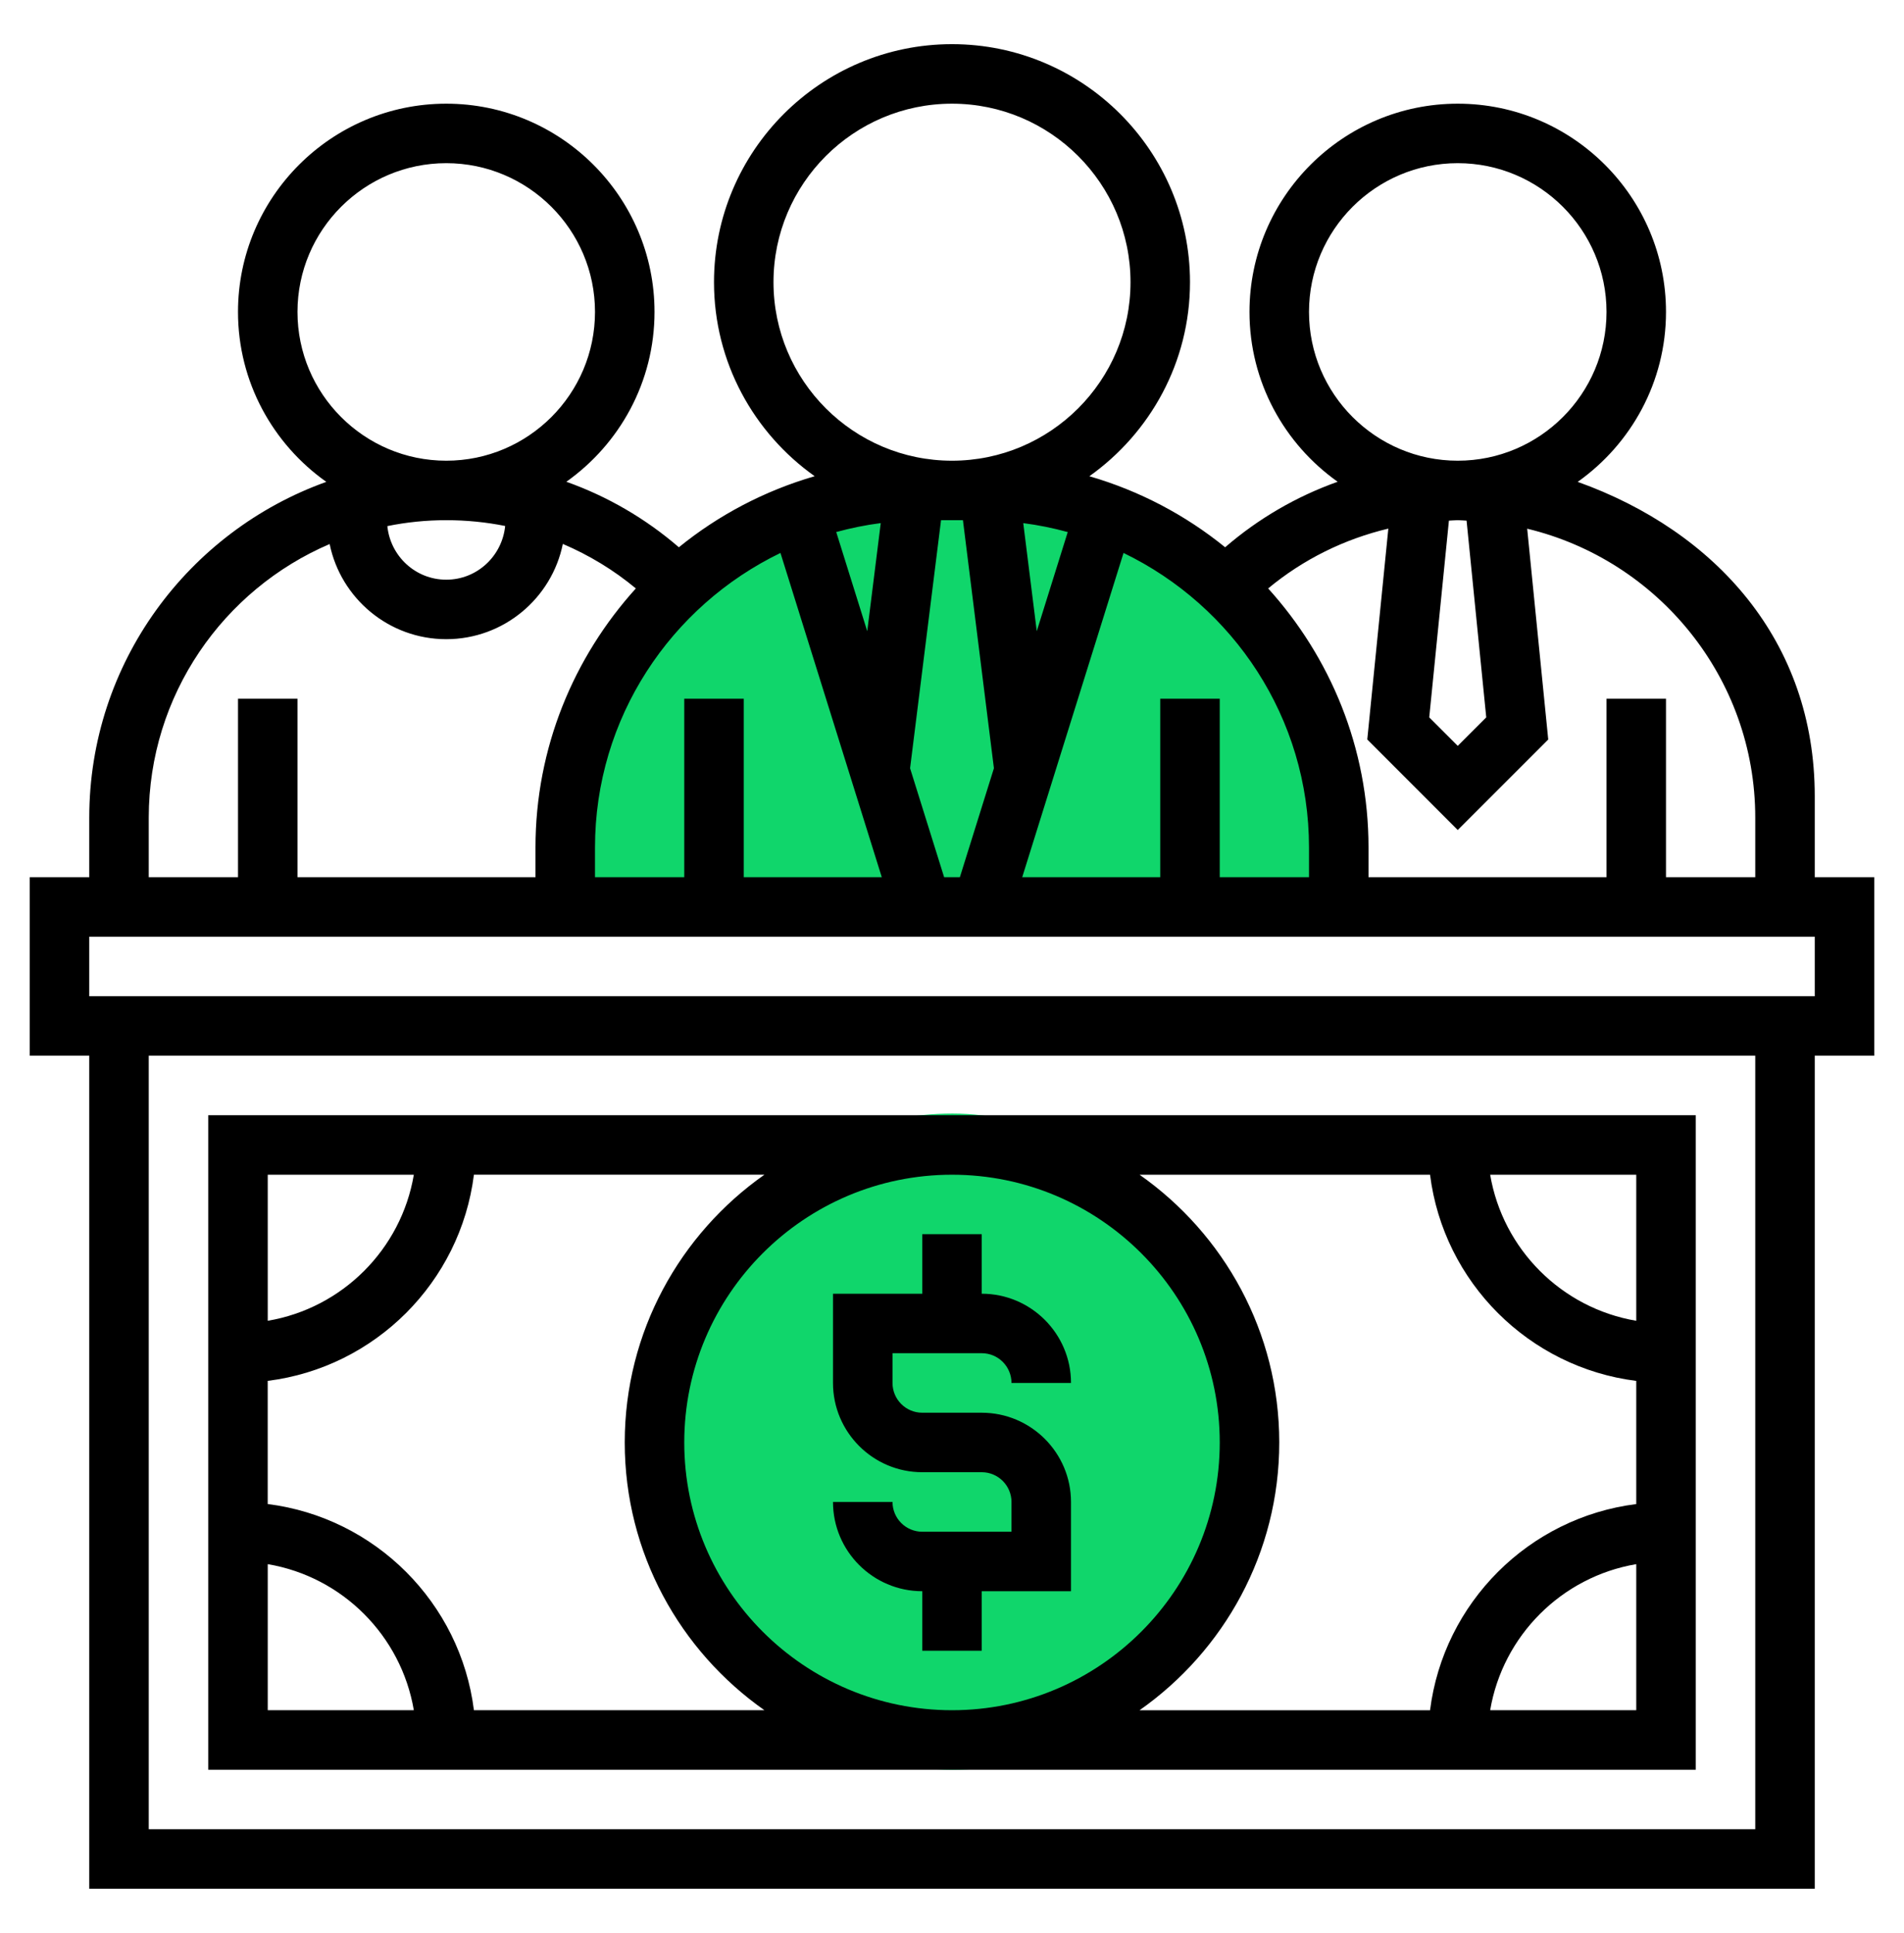 <?xml version="1.0" encoding="UTF-8"?> <svg xmlns="http://www.w3.org/2000/svg" width="66" height="67" viewBox="0 0 66 67" fill="none"> <rect x="22.985" y="38.599" width="20.064" height="22.745" rx="10.032" fill="#10D66B"></rect> <path d="M18.843 30.878C18.843 23.23 25.043 17.03 32.691 17.03V17.03C40.339 17.03 46.538 23.23 46.538 30.878V31.887H18.843V30.878Z" fill="#10D66B"></path> <path d="M34.031 46.906C34.6 46.906 35.062 47.368 35.062 47.938H37.125C37.125 46.232 35.737 44.844 34.031 44.844V42.781H31.969V44.844H28.875V47.938C28.875 49.643 30.263 51.031 31.969 51.031H34.031C34.6 51.031 35.062 51.493 35.062 52.062V53.094H31.969C31.399 53.094 30.938 52.632 30.938 52.062H28.875C28.875 53.768 30.263 55.156 31.969 55.156V57.219H34.031V55.156H37.125V52.062C37.125 50.357 35.737 48.969 34.031 48.969H31.969C31.399 48.969 30.938 48.507 30.938 47.938V46.906H34.031Z" fill="black"></path> <path d="M58.781 61.344V38.656H7.219V61.344H58.781ZM9.281 54.218C11.867 54.654 13.907 56.696 14.345 59.281H9.281V54.218ZM51.655 59.281C52.092 56.696 54.133 54.655 56.719 54.218V59.281H51.655ZM56.719 45.782C54.133 45.346 52.093 43.304 51.655 40.719H56.719V45.782ZM49.571 40.719C50.038 44.444 52.994 47.398 56.719 47.866V52.135C52.994 52.602 50.039 55.557 49.571 59.282H39.501C42.425 57.227 44.344 53.836 44.344 50C44.344 46.164 42.425 42.773 39.502 40.719H49.571ZM33 59.281C27.882 59.281 23.719 55.118 23.719 50C23.719 44.882 27.882 40.719 33 40.719C38.118 40.719 42.281 44.882 42.281 50C42.281 55.118 38.118 59.281 33 59.281ZM21.656 50C21.656 53.836 23.575 57.227 26.498 59.281H16.428C15.961 55.556 13.005 52.602 9.28 52.134V47.865C13.005 47.398 15.96 44.443 16.428 40.718H26.498C23.575 42.773 21.656 46.164 21.656 50ZM14.345 40.719C13.909 43.304 11.867 45.345 9.281 45.782V40.719H14.345Z" fill="black"></path> <path d="M64.969 30.406H62.906V27.591C62.906 22.227 59.471 18.416 54.689 16.703C56.537 15.394 57.75 13.244 57.75 10.812C57.75 6.833 54.511 3.594 50.531 3.594C46.552 3.594 43.312 6.833 43.312 10.812C43.312 13.241 44.522 15.39 46.368 16.699C44.949 17.205 43.63 17.966 42.468 18.97C41.096 17.856 39.501 17.012 37.761 16.508C39.868 15.011 41.25 12.556 41.25 9.781C41.25 5.232 37.549 1.531 33 1.531C28.451 1.531 24.75 5.232 24.75 9.781C24.75 12.556 26.132 15.011 28.24 16.507C26.5 17.012 24.904 17.855 23.532 18.97C22.37 17.966 21.051 17.205 19.632 16.699C21.478 15.39 22.688 13.241 22.688 10.812C22.688 6.833 19.448 3.594 15.469 3.594C11.489 3.594 8.25 6.833 8.25 10.812C8.25 13.244 9.463 15.394 11.311 16.703C6.529 18.416 3.094 22.98 3.094 28.344V30.406H1.031V36.594H3.094V65.469H62.906V36.594H64.969V30.406ZM60.844 28.344V30.406H57.75V24.219H55.688V30.406H47.438V29.375C47.438 25.92 46.112 22.777 43.959 20.397C45.179 19.384 46.601 18.686 48.125 18.323L47.395 25.633L50.531 28.771L53.668 25.634L52.938 18.326C57.465 19.415 60.844 23.488 60.844 28.344ZM40.219 24.219V30.406H35.434L38.946 19.167C42.743 21.002 45.375 24.882 45.375 29.375V30.406H42.281V24.219H40.219ZM23.719 24.219V30.406H20.625V29.375C20.625 24.882 23.257 21.003 27.054 19.167L30.566 30.406H25.781V24.219H23.719ZM28.987 18.442C29.49 18.305 30.003 18.199 30.53 18.132L30.062 21.879L28.987 18.442ZM32.727 30.406L31.547 26.63L32.62 18.031H33.379L34.453 26.63L33.273 30.406H32.727ZM35.938 21.879L35.47 18.133C35.997 18.2 36.51 18.306 37.012 18.443L35.938 21.879ZM50.531 18.031C50.634 18.031 50.734 18.044 50.837 18.047L51.519 24.866L50.531 25.854L49.543 24.866L50.225 18.047C50.327 18.044 50.428 18.031 50.531 18.031ZM45.375 10.812C45.375 7.969 47.688 5.656 50.531 5.656C53.374 5.656 55.688 7.969 55.688 10.812C55.688 13.656 53.374 15.969 50.531 15.969C47.688 15.969 45.375 13.656 45.375 10.812ZM26.812 9.781C26.812 6.369 29.588 3.594 33 3.594C36.412 3.594 39.188 6.369 39.188 9.781C39.188 13.194 36.412 15.969 33 15.969C29.588 15.969 26.812 13.194 26.812 9.781ZM15.469 18.031C16.163 18.031 16.846 18.099 17.511 18.232C17.407 19.274 16.537 20.094 15.469 20.094C14.401 20.094 13.531 19.276 13.427 18.236C14.087 18.102 14.77 18.031 15.469 18.031ZM10.312 10.812C10.312 7.969 12.626 5.656 15.469 5.656C18.312 5.656 20.625 7.969 20.625 10.812C20.625 13.656 18.312 15.969 15.469 15.969C12.626 15.969 10.312 13.656 10.312 10.812ZM5.156 28.344C5.156 24.092 7.745 20.433 11.427 18.858C11.811 20.738 13.477 22.156 15.469 22.156C17.462 22.156 19.128 20.736 19.51 18.854C20.417 19.241 21.27 19.756 22.041 20.397C19.888 22.777 18.562 25.92 18.562 29.375V30.406H10.312V24.219H8.25V30.406H5.156V28.344ZM60.844 63.406H5.156V36.594H60.844V63.406ZM62.906 34.531H3.094V32.469H62.906V34.531Z" fill="black"></path> </svg> 